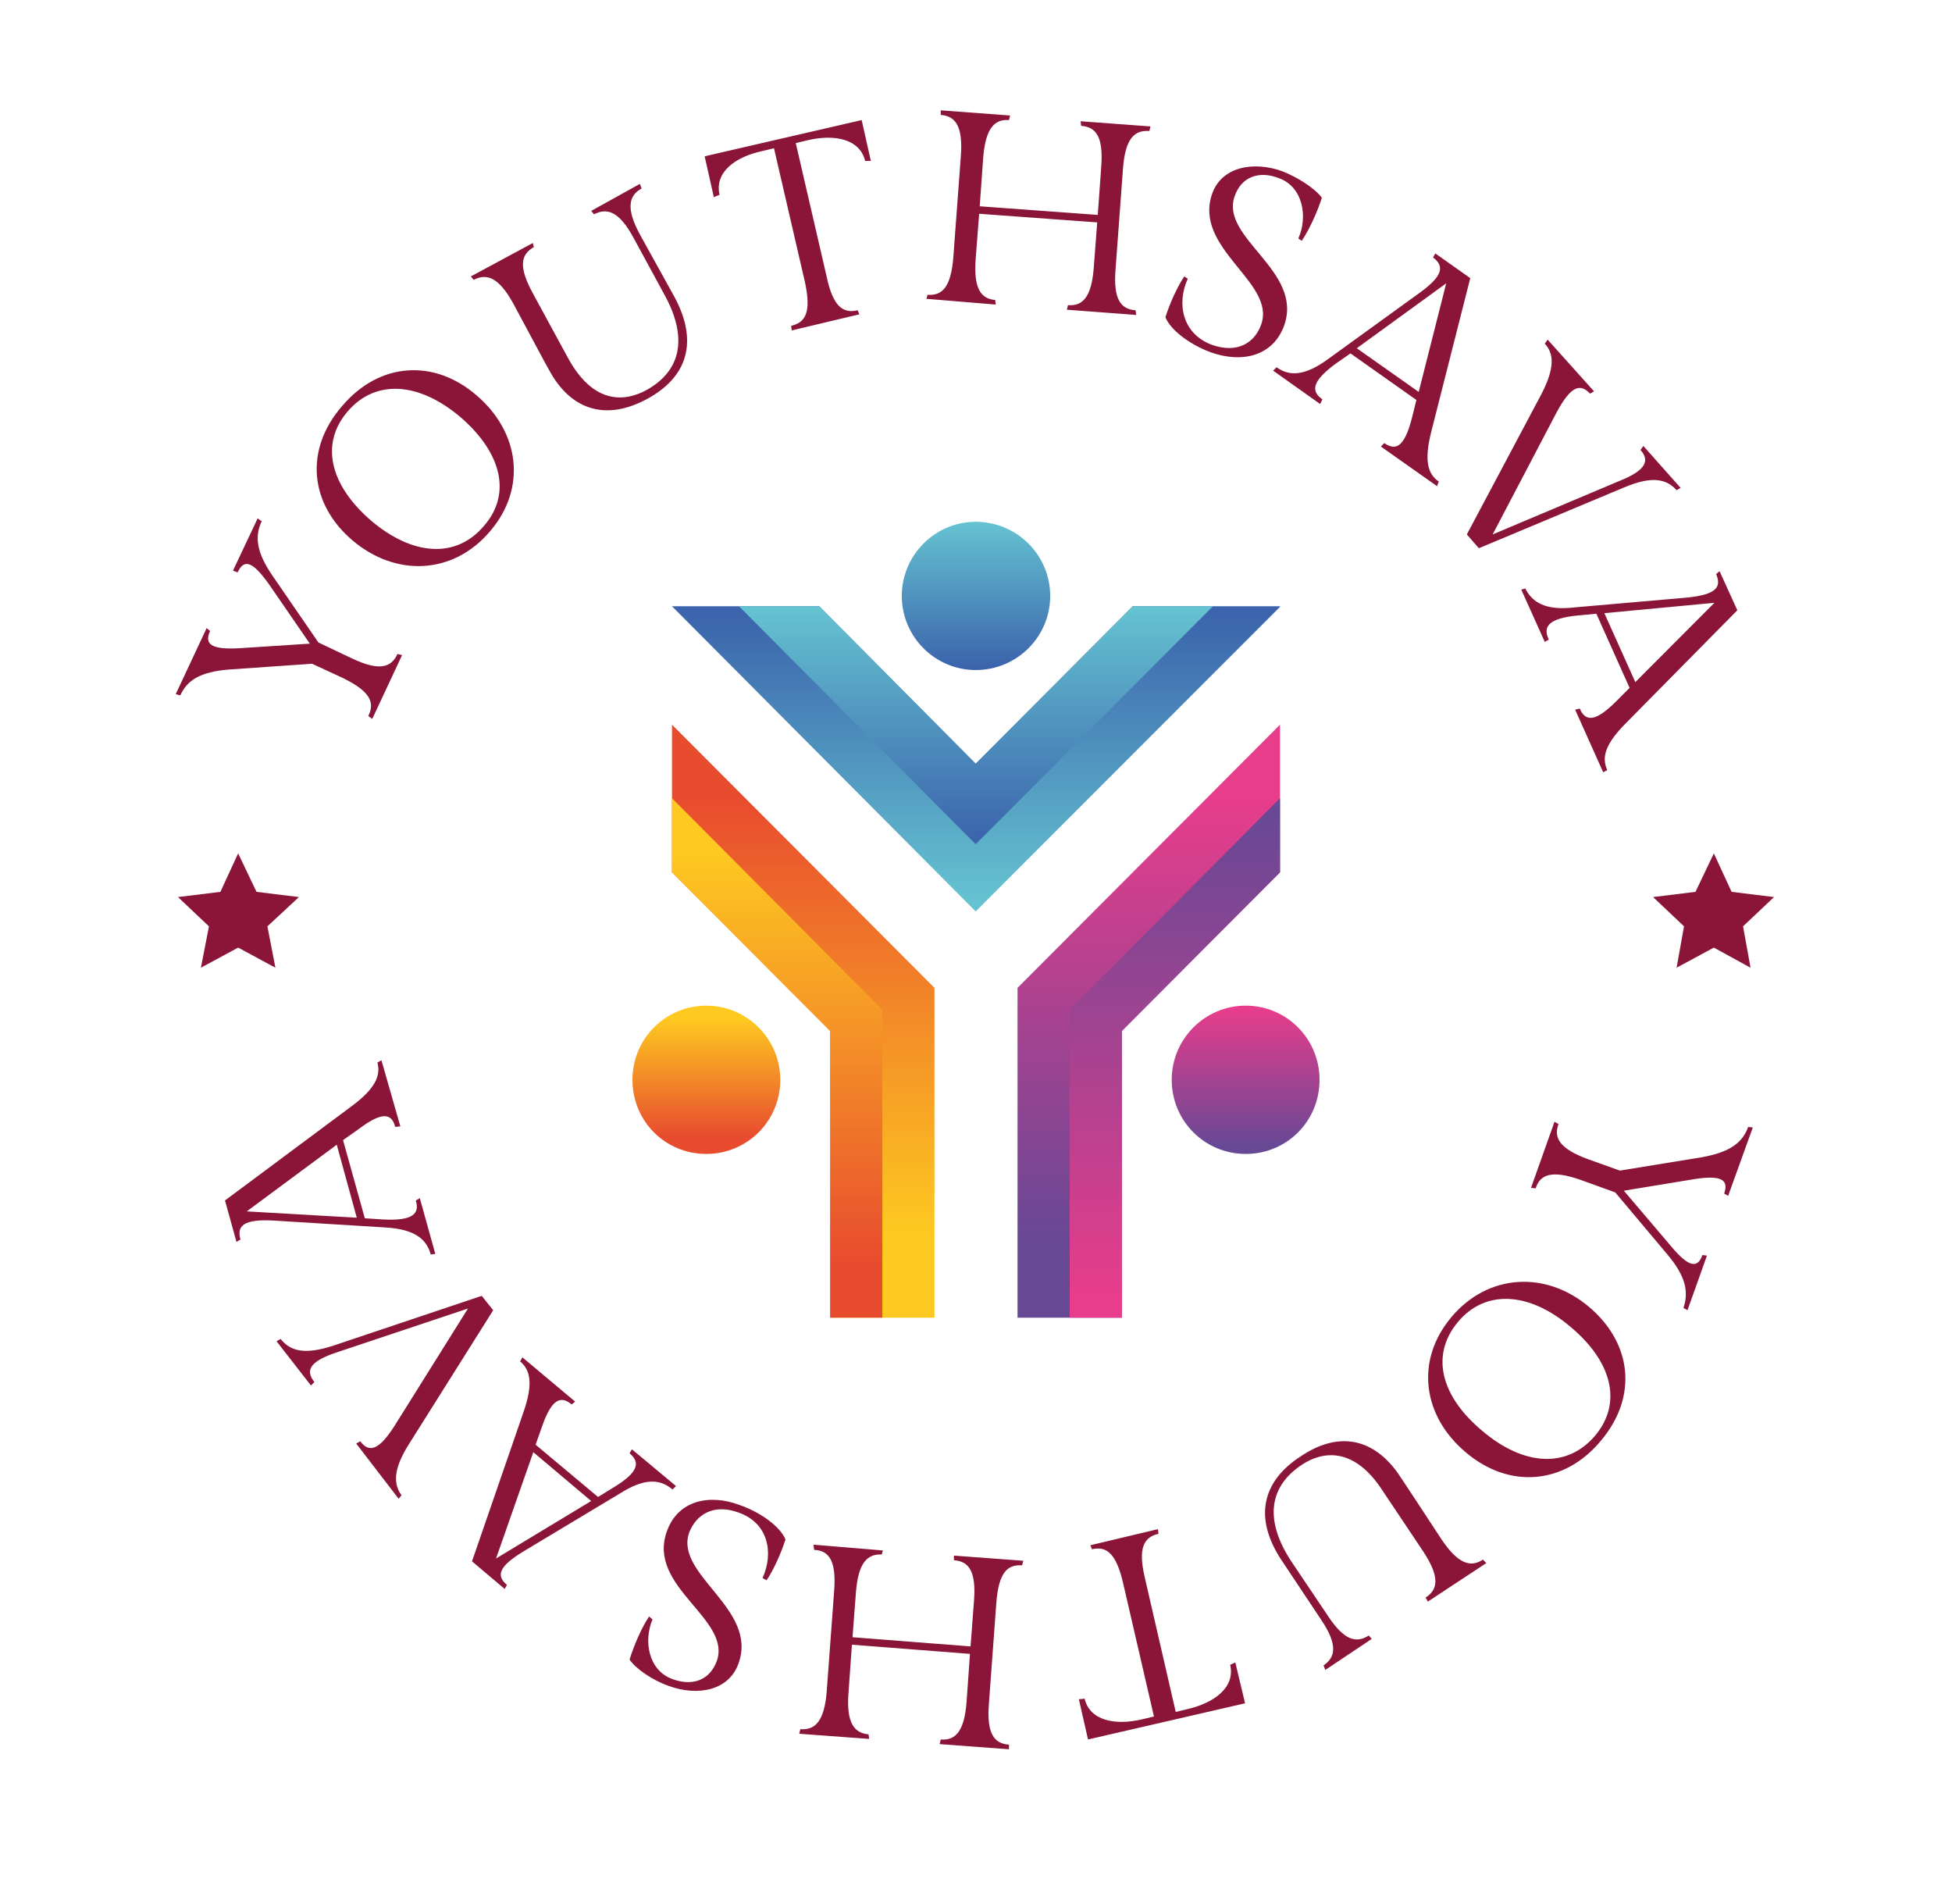 <?xml version="1.0" encoding="UTF-8"?>
<svg xmlns="http://www.w3.org/2000/svg" xmlns:xlink="http://www.w3.org/1999/xlink" width="201px" height="196px" viewBox="0 0 200 196" version="1.1">
<defs>
<linearGradient id="linear0" gradientUnits="userSpaceOnUse" x1="1996.13" y1="1384.77" x2="1996.13" y2="2168.97" gradientTransform="matrix(0.059,0,0,0.059,0.008,0)">
<stop offset="0" style="stop-color:rgb(90.98%,23.922%,54.51%);stop-opacity:1;"/>
<stop offset="1" style="stop-color:rgb(40.392%,28.235%,58.431%);stop-opacity:1;"/>
</linearGradient>
<linearGradient id="linear1" gradientUnits="userSpaceOnUse" x1="1392.78" y1="2158.64" x2="1392.78" y2="1395.03" gradientTransform="matrix(0.059,0,0,0.059,0.008,0)">
<stop offset="0" style="stop-color:rgb(99.608%,79.216%,12.941%);stop-opacity:1;"/>
<stop offset="1" style="stop-color:rgb(90.98%,29.804%,18.039%);stop-opacity:1;"/>
</linearGradient>
<linearGradient id="linear2" gradientUnits="userSpaceOnUse" x1="1694.44" y1="1570.19" x2="1694.44" y2="1071.36" gradientTransform="matrix(0.059,0,0,0.059,0.008,0)">
<stop offset="0" style="stop-color:rgb(39.608%,76.471%,81.961%);stop-opacity:1;"/>
<stop offset="1" style="stop-color:rgb(23.137%,39.216%,67.451%);stop-opacity:1;"/>
</linearGradient>
<linearGradient id="linear3" gradientUnits="userSpaceOnUse" x1="1694.45" y1="910.651" x2="1694.45" y2="1163.72" gradientTransform="matrix(0.059,0,0,0.059,0.008,0)">
<stop offset="0" style="stop-color:rgb(39.608%,76.471%,81.961%);stop-opacity:1;"/>
<stop offset="1" style="stop-color:rgb(23.137%,39.216%,67.451%);stop-opacity:1;"/>
</linearGradient>
<linearGradient id="linear4" gradientUnits="userSpaceOnUse" x1="2165.26" y1="1757.89" x2="2165.26" y2="2000.63" gradientTransform="matrix(0.059,0,0,0.059,0.008,0)">
<stop offset="0" style="stop-color:rgb(90.98%,23.922%,54.51%);stop-opacity:1;"/>
<stop offset="1" style="stop-color:rgb(40.392%,28.235%,58.431%);stop-opacity:1;"/>
</linearGradient>
<linearGradient id="linear5" gradientUnits="userSpaceOnUse" x1="1223.65" y1="1775.96" x2="1223.65" y2="1982.55" gradientTransform="matrix(0.059,0,0,0.059,0.008,0)">
<stop offset="0" style="stop-color:rgb(99.608%,79.216%,12.941%);stop-opacity:1;"/>
<stop offset="1" style="stop-color:rgb(90.98%,29.804%,18.039%);stop-opacity:1;"/>
</linearGradient>
<linearGradient id="linear6" gradientUnits="userSpaceOnUse" x1="1694.47" y1="1059.57" x2="1694.47" y2="1464.4" gradientTransform="matrix(0.059,0,0,0.059,0.008,0)">
<stop offset="0" style="stop-color:rgb(39.608%,76.471%,81.961%);stop-opacity:1;"/>
<stop offset="1" style="stop-color:rgb(23.137%,39.216%,67.451%);stop-opacity:1;"/>
</linearGradient>
<linearGradient id="linear7" gradientUnits="userSpaceOnUse" x1="1347.38" y1="1479.65" x2="1347.38" y2="2202.44" gradientTransform="matrix(0.059,0,0,0.059,0.008,0)">
<stop offset="0" style="stop-color:rgb(99.608%,79.216%,12.941%);stop-opacity:1;"/>
<stop offset="1" style="stop-color:rgb(90.98%,29.804%,18.039%);stop-opacity:1;"/>
</linearGradient>
<linearGradient id="linear8" gradientUnits="userSpaceOnUse" x1="2041.5" y1="2265.69" x2="2041.5" y2="1416.4" gradientTransform="matrix(0.059,0,0,0.059,0.008,0)">
<stop offset="0" style="stop-color:rgb(90.98%,23.922%,54.51%);stop-opacity:1;"/>
<stop offset="1" style="stop-color:rgb(40.392%,28.235%,58.431%);stop-opacity:1;"/>
</linearGradient>
</defs>
<g id="surface1">
<path style=" stroke:none;fill-rule:nonzero;fill:rgb(54.118%,8.235%,21.961%);fill-opacity:1;" d="M 159.984 115.719 L 159.57 115.48 L 157.152 122.285 L 157.625 122.344 C 158.094 120.867 159.336 120.453 162.227 121.457 L 165.824 122.758 L 171.195 129.148 C 173.145 131.457 173.379 133.055 172.848 134.648 L 173.262 134.887 L 175.266 129.266 L 174.797 129.207 C 174.324 130.566 173.438 130.566 171.492 128.203 L 166.711 122.582 L 173.91 121.398 C 176.859 120.926 177.508 121.516 177.039 122.879 L 177.449 123.113 L 179.988 116.074 L 179.516 116.016 C 178.926 117.613 177.688 118.617 174.676 119.148 L 166.297 120.512 L 162.992 119.328 C 160.102 118.262 159.453 117.137 159.984 115.719 Z M 148.949 135.598 C 145.172 140.094 146 145.832 150.484 149.559 C 154.91 153.285 160.574 152.871 164.352 148.316 C 168.188 143.762 167.535 138.258 163.109 134.531 C 158.684 130.805 152.727 131.102 148.949 135.598 Z M 161.223 136.602 C 165.473 140.152 166.594 144.41 163.762 147.785 C 160.867 151.215 156.383 150.918 152.137 147.312 C 147.887 143.762 146.766 139.559 149.598 136.129 C 152.43 132.699 156.973 132.992 161.223 136.602 Z M 133.371 149.973 C 129.477 152.516 128.59 156.242 131.422 160.562 L 135.555 166.773 C 137.266 169.32 137.027 170.621 135.789 171.449 L 135.965 171.922 L 140.746 168.727 L 140.453 168.371 C 139.152 169.199 137.914 168.906 136.203 166.301 L 132.426 160.68 C 129.77 156.598 130.066 153.109 133.547 150.801 C 135.672 149.383 138.918 148.906 141.867 153.465 L 146.059 159.734 C 147.77 162.336 147.59 163.641 146.293 164.469 L 146.531 164.883 L 152.547 160.918 L 152.195 160.562 C 150.957 161.391 149.656 161.035 147.945 158.492 C 146.234 155.891 144.109 152.637 143.461 151.688 C 140.863 148.02 137.266 147.312 133.371 149.973 Z M 118.793 157.902 L 118.734 157.426 L 111.773 159.082 L 111.949 159.496 C 113.426 159.145 114.43 159.91 115.137 162.93 L 118.324 176.715 L 117.082 177.008 C 114.309 177.66 111.715 177.129 111.184 174.879 L 110.594 174.938 L 111.535 179.078 L 127.707 175.352 L 126.703 171.152 L 126.172 171.391 C 126.703 173.695 124.578 175.293 121.805 175.945 L 120.566 176.242 L 117.379 162.398 C 116.672 159.379 117.262 158.254 118.793 157.902 Z M 104.75 161.152 L 104.867 160.68 L 97.727 160.148 L 97.727 160.621 C 99.262 160.738 100.031 161.746 99.793 164.82 L 99.438 169.496 L 87.285 168.551 L 87.637 163.934 C 87.875 160.859 88.816 159.973 90.293 160.031 L 90.41 159.617 L 83.27 159.023 L 83.328 159.559 C 84.863 159.617 85.633 160.68 85.395 163.758 L 84.629 174.109 C 84.391 177.188 83.449 178.133 81.914 178.016 L 81.797 178.488 L 88.996 179.02 L 88.938 178.547 C 87.461 178.43 86.633 177.363 86.871 174.289 L 87.223 169.32 L 99.379 170.266 L 99.027 175.234 C 98.789 178.312 97.848 179.199 96.371 179.078 L 96.254 179.555 L 103.395 180.086 L 103.395 179.613 C 101.859 179.492 101.09 178.488 101.328 175.41 L 102.094 165 C 102.332 161.922 103.215 161.035 104.75 161.152 Z M 75.66 154.941 C 72.531 153.758 69.285 154.469 68.164 157.664 C 66.098 163.402 74.891 166.656 73.297 171.035 C 72.59 172.926 70.879 173.637 68.754 172.867 C 66.277 171.98 65.746 168.965 66.688 166.715 L 66.336 166.418 C 65.566 167.543 64.742 169.496 64.328 170.855 C 64.977 171.805 66.688 172.988 68.398 173.578 C 71.352 174.645 74.539 174.051 75.539 171.27 C 77.605 165.59 68.93 162.16 70.465 157.781 C 71.172 155.949 72.945 154.766 75.539 155.711 C 78.609 156.777 79.199 159.852 78.02 162.457 L 78.434 162.691 C 79.199 161.57 79.965 159.793 80.379 158.492 C 79.906 157.25 77.902 155.711 75.66 154.941 Z M 68.754 153.344 L 69.109 152.988 L 64.566 149.203 L 64.328 149.617 C 65.449 150.562 65.273 151.57 62.617 153.168 L 61.082 154.113 L 54.652 148.73 L 55.301 146.895 C 56.305 143.996 57.246 143.645 58.367 144.59 L 58.723 144.293 L 53.293 139.738 L 53.059 140.152 C 54.121 141.039 54.414 142.461 53.41 145.359 L 48.102 160.738 L 51.465 163.578 L 51.699 163.164 C 50.578 162.219 50.816 161.273 53.469 159.676 L 63.324 153.758 C 65.922 152.102 67.516 152.281 68.754 153.344 Z M 60.375 154.527 L 50.578 160.445 L 54.414 149.5 Z M 41.609 148.672 L 50.285 134.887 L 49.105 133.406 L 33.762 138.555 C 30.812 139.5 29.395 139.086 28.391 137.844 L 27.977 138.082 L 31.52 142.637 L 31.871 142.281 C 30.93 141.098 31.344 140.152 34.234 139.207 L 47.688 134.711 L 40.133 146.777 C 38.48 149.383 37.48 149.559 36.594 148.375 L 36.18 148.613 L 40.547 154.293 L 40.844 153.938 C 40.016 152.812 39.957 151.273 41.609 148.672 Z M 43.852 129.148 L 44.324 129.09 L 42.73 123.352 L 42.316 123.586 C 42.73 124.949 42.023 125.719 38.895 125.539 L 37.066 125.422 L 34.824 117.375 L 36.418 116.25 C 38.836 114.418 39.84 114.594 40.195 116.016 L 40.723 115.957 L 38.777 109.152 L 38.363 109.387 C 38.719 110.691 38.188 112.051 35.707 113.883 L 22.668 123.586 L 23.848 127.848 L 24.262 127.609 C 23.848 126.191 24.613 125.48 27.684 125.656 L 39.191 126.367 C 42.258 126.547 43.438 127.609 43.852 129.148 Z M 36.238 125.363 L 24.91 124.711 L 34.176 117.848 Z M 36.238 125.363 "/>
<path style=" stroke:none;fill-rule:nonzero;fill:rgb(54.118%,8.235%,21.961%);fill-opacity:1;" d="M 37.422 73.715 L 37.832 74.012 L 40.902 67.445 L 40.43 67.324 C 39.781 68.746 38.543 69.102 35.77 67.797 L 32.285 66.141 L 27.566 59.277 C 25.855 56.793 25.734 55.195 26.445 53.66 L 26.031 53.363 L 23.492 58.746 L 23.965 58.926 C 24.613 57.562 25.441 57.684 27.211 60.168 L 31.402 66.262 L 24.145 66.734 C 21.133 66.91 20.543 66.262 21.133 64.957 L 20.777 64.664 L 17.594 71.465 L 18.066 71.586 C 18.773 70.047 20.07 69.16 23.141 68.922 L 31.637 68.332 L 34.824 69.809 C 37.598 71.172 38.129 72.293 37.422 73.715 Z M 49.988 54.664 C 53.766 50.227 53 44.488 48.574 40.703 C 44.207 36.918 38.543 37.27 34.707 41.828 C 30.812 46.324 31.402 51.883 35.77 55.609 C 40.195 59.398 46.152 59.219 49.988 54.664 Z M 37.715 53.602 C 33.523 49.992 32.402 45.73 35.297 42.359 C 38.188 38.988 42.672 39.344 46.922 42.949 C 51.109 46.559 52.23 50.82 49.34 54.133 C 46.449 57.562 41.965 57.207 37.715 53.602 Z M 66.156 41.059 C 70.289 38.809 71.41 35.199 68.992 30.645 L 65.391 24.137 C 63.914 21.418 64.27 20.113 65.566 19.406 L 65.391 18.93 L 60.375 21.711 L 60.668 22.066 C 62.027 21.355 63.266 21.77 64.742 24.492 L 67.988 30.469 C 70.289 34.727 69.699 38.16 66.039 40.172 C 63.738 41.414 60.551 41.59 57.957 36.797 L 54.355 30.172 C 52.879 27.449 53.117 26.207 54.473 25.438 L 54.355 25.023 L 47.984 28.457 L 48.277 28.812 C 49.637 28.102 50.875 28.574 52.348 31.238 C 53.824 33.957 55.652 37.449 56.242 38.453 C 58.488 42.301 62.027 43.305 66.156 41.059 Z M 80.969 33.543 L 81.027 34.016 L 87.992 32.359 L 87.812 31.945 C 86.281 32.301 85.277 31.531 84.629 28.516 L 81.441 14.73 L 82.68 14.434 C 85.453 13.785 88.051 14.316 88.582 16.566 L 89.172 16.566 L 88.227 12.363 L 72.059 16.09 L 73.004 20.293 L 73.594 20.055 C 73.062 17.75 75.188 16.152 77.961 15.559 L 79.199 15.262 L 82.387 29.047 C 83.035 32.066 82.504 33.188 80.969 33.543 Z M 95.012 30.348 L 94.895 30.762 L 102.035 31.355 L 101.977 30.883 C 100.5 30.762 99.734 29.699 99.969 26.621 L 100.324 22.008 L 112.48 22.895 L 112.125 27.57 C 111.891 30.645 110.945 31.531 109.473 31.414 L 109.352 31.887 L 116.492 32.422 L 116.434 31.945 C 114.898 31.828 114.133 30.824 114.367 27.746 L 115.137 17.336 C 115.371 14.258 116.316 13.371 117.852 13.488 L 117.969 13.016 L 110.77 12.484 L 110.828 12.957 C 112.363 13.074 113.129 14.082 112.895 17.156 L 112.539 22.125 L 100.383 21.238 L 100.738 16.27 C 100.973 13.191 101.918 12.246 103.395 12.363 L 103.512 11.891 L 96.371 11.359 L 96.371 11.832 C 97.906 11.949 98.672 13.016 98.438 16.09 L 97.668 26.445 C 97.434 29.52 96.547 30.469 95.012 30.348 Z M 124.164 36.266 C 127.293 37.391 130.539 36.738 131.719 33.543 C 133.781 27.863 125.051 24.492 126.645 20.176 C 127.293 18.281 129.062 17.512 131.188 18.34 C 133.664 19.227 134.195 22.305 133.191 24.551 L 133.547 24.789 C 134.312 23.664 135.199 21.711 135.613 20.352 C 134.906 19.406 133.191 18.281 131.539 17.629 C 128.59 16.566 125.344 17.156 124.34 19.879 C 122.277 25.617 130.949 29.047 129.359 33.426 C 128.707 35.262 126.938 36.441 124.281 35.496 C 121.273 34.371 120.625 31.297 121.805 28.691 L 121.449 28.457 C 120.684 29.582 119.914 31.355 119.504 32.656 C 119.977 33.898 121.922 35.438 124.164 36.266 Z M 130.949 37.805 L 130.598 38.16 L 135.434 41.59 L 135.672 41.117 C 134.492 40.289 134.551 39.281 137.027 37.449 L 138.562 36.383 L 145.348 41.176 L 144.879 43.07 C 144.109 46.027 143.227 46.441 142.043 45.613 L 141.691 45.969 L 147.473 50.051 L 147.652 49.578 C 146.531 48.809 146.117 47.445 146.883 44.43 L 150.895 28.633 L 147.297 26.09 L 147.059 26.504 C 148.242 27.391 148.121 28.398 145.645 30.172 L 136.32 36.918 C 133.844 38.75 132.25 38.75 130.949 37.805 Z M 139.211 35.852 L 148.418 29.168 L 145.586 40.348 Z M 158.215 40.586 L 150.543 55.02 L 151.781 56.441 L 166.77 50.168 C 169.602 48.984 171.078 49.281 172.141 50.465 L 172.555 50.227 L 168.719 45.91 L 168.422 46.324 C 169.367 47.387 169.07 48.395 166.238 49.52 L 153.199 55.02 L 159.805 42.418 C 161.281 39.695 162.227 39.461 163.23 40.523 L 163.641 40.289 L 158.863 34.965 L 158.566 35.379 C 159.512 36.383 159.629 37.863 158.215 40.586 Z M 156.562 60.582 L 156.148 60.699 L 158.566 66.082 L 158.98 65.848 C 158.332 64.484 158.98 63.656 161.988 63.359 L 163.879 63.184 L 167.301 70.816 L 165.945 72.176 C 163.762 74.363 162.758 74.305 162.168 72.945 L 161.695 73.062 L 164.586 79.512 L 165 79.277 C 164.41 77.973 164.762 76.613 166.945 74.426 L 178.395 62.828 L 176.566 58.805 L 176.211 59.102 C 176.801 60.461 176.211 61.23 173.145 61.527 L 161.637 62.531 C 158.625 62.887 157.27 62 156.562 60.582 Z M 164.703 63.125 L 176.035 62.059 L 167.891 70.223 Z M 164.703 63.125 "/>
<path style=" stroke:none;fill-rule:nonzero;fill:url(#linear0);" d="M 131.305 74.602 L 131.305 89.805 L 115.02 106.133 L 115.02 135.656 L 104.277 135.656 L 104.277 101.699 Z M 131.305 74.602 "/>
<path style=" stroke:none;fill-rule:nonzero;fill:url(#linear1);" d="M 95.723 101.699 L 95.723 135.656 L 84.98 135.656 L 84.98 106.133 L 68.695 89.805 L 68.695 74.602 Z M 95.723 101.699 "/>
<path style=" stroke:none;fill-rule:nonzero;fill:url(#linear2);" d="M 131.305 62.414 L 131.305 62.473 L 99.969 93.828 L 68.695 62.414 L 83.859 62.414 L 99.969 78.625 L 116.141 62.414 Z M 131.305 62.414 "/>
<path style=" stroke:none;fill-rule:nonzero;fill:url(#linear3);" d="M 107.641 61.352 C 107.641 65.551 104.219 68.98 99.969 68.98 C 95.781 68.98 92.359 65.551 92.359 61.352 C 92.359 57.148 95.781 53.719 99.969 53.719 C 104.219 53.719 107.641 57.148 107.641 61.352 Z M 107.641 61.352 "/>
<path style=" stroke:none;fill-rule:nonzero;fill:url(#linear4);" d="M 135.375 111.164 C 135.375 106.961 132.012 103.531 127.766 103.531 C 123.574 103.531 120.152 106.961 120.152 111.164 C 120.152 115.422 123.574 118.797 127.766 118.797 C 132.012 118.797 135.375 115.422 135.375 111.164 Z M 135.375 111.164 "/>
<path style=" stroke:none;fill-rule:nonzero;fill:url(#linear5);" d="M 64.625 111.164 C 64.625 115.422 67.988 118.797 72.234 118.797 C 76.426 118.797 79.848 115.422 79.848 111.164 C 79.848 106.961 76.426 103.531 72.234 103.531 C 67.988 103.531 64.625 106.961 64.625 111.164 Z M 64.625 111.164 "/>
<path style=" stroke:none;fill-rule:evenodd;fill:url(#linear6);" d="M 99.969 86.906 L 124.402 62.414 L 116.141 62.414 L 99.969 78.625 L 83.859 62.414 L 75.598 62.414 Z M 99.969 86.906 "/>
<path style=" stroke:none;fill-rule:evenodd;fill:url(#linear7);" d="M 90.352 135.656 L 90.352 103.945 L 68.695 82.176 L 68.695 89.805 L 84.98 106.133 L 84.98 135.656 Z M 90.352 135.656 "/>
<path style=" stroke:none;fill-rule:evenodd;fill:url(#linear8);" d="M 109.648 135.656 L 109.648 103.945 L 131.305 82.176 L 131.305 89.805 L 115.02 106.133 L 115.02 135.656 Z M 109.648 135.656 "/>
<path style=" stroke:none;fill-rule:evenodd;fill:rgb(54.118%,8.235%,21.961%);fill-opacity:1;" d="M 24.023 87.855 L 25.914 91.816 L 30.281 92.352 L 27.035 95.367 L 27.859 99.625 L 24.023 97.555 L 20.188 99.625 L 21.016 95.367 L 17.828 92.352 L 22.195 91.816 Z M 24.023 87.855 "/>
<path style=" stroke:none;fill-rule:evenodd;fill:rgb(54.118%,8.235%,21.961%);fill-opacity:1;" d="M 175.977 87.855 L 177.805 91.816 L 182.172 92.352 L 178.984 95.367 L 179.754 99.625 L 175.977 97.555 L 172.141 99.625 L 172.906 95.367 L 169.719 92.352 L 174.086 91.816 Z M 175.977 87.855 "/>
</g>
</svg>

